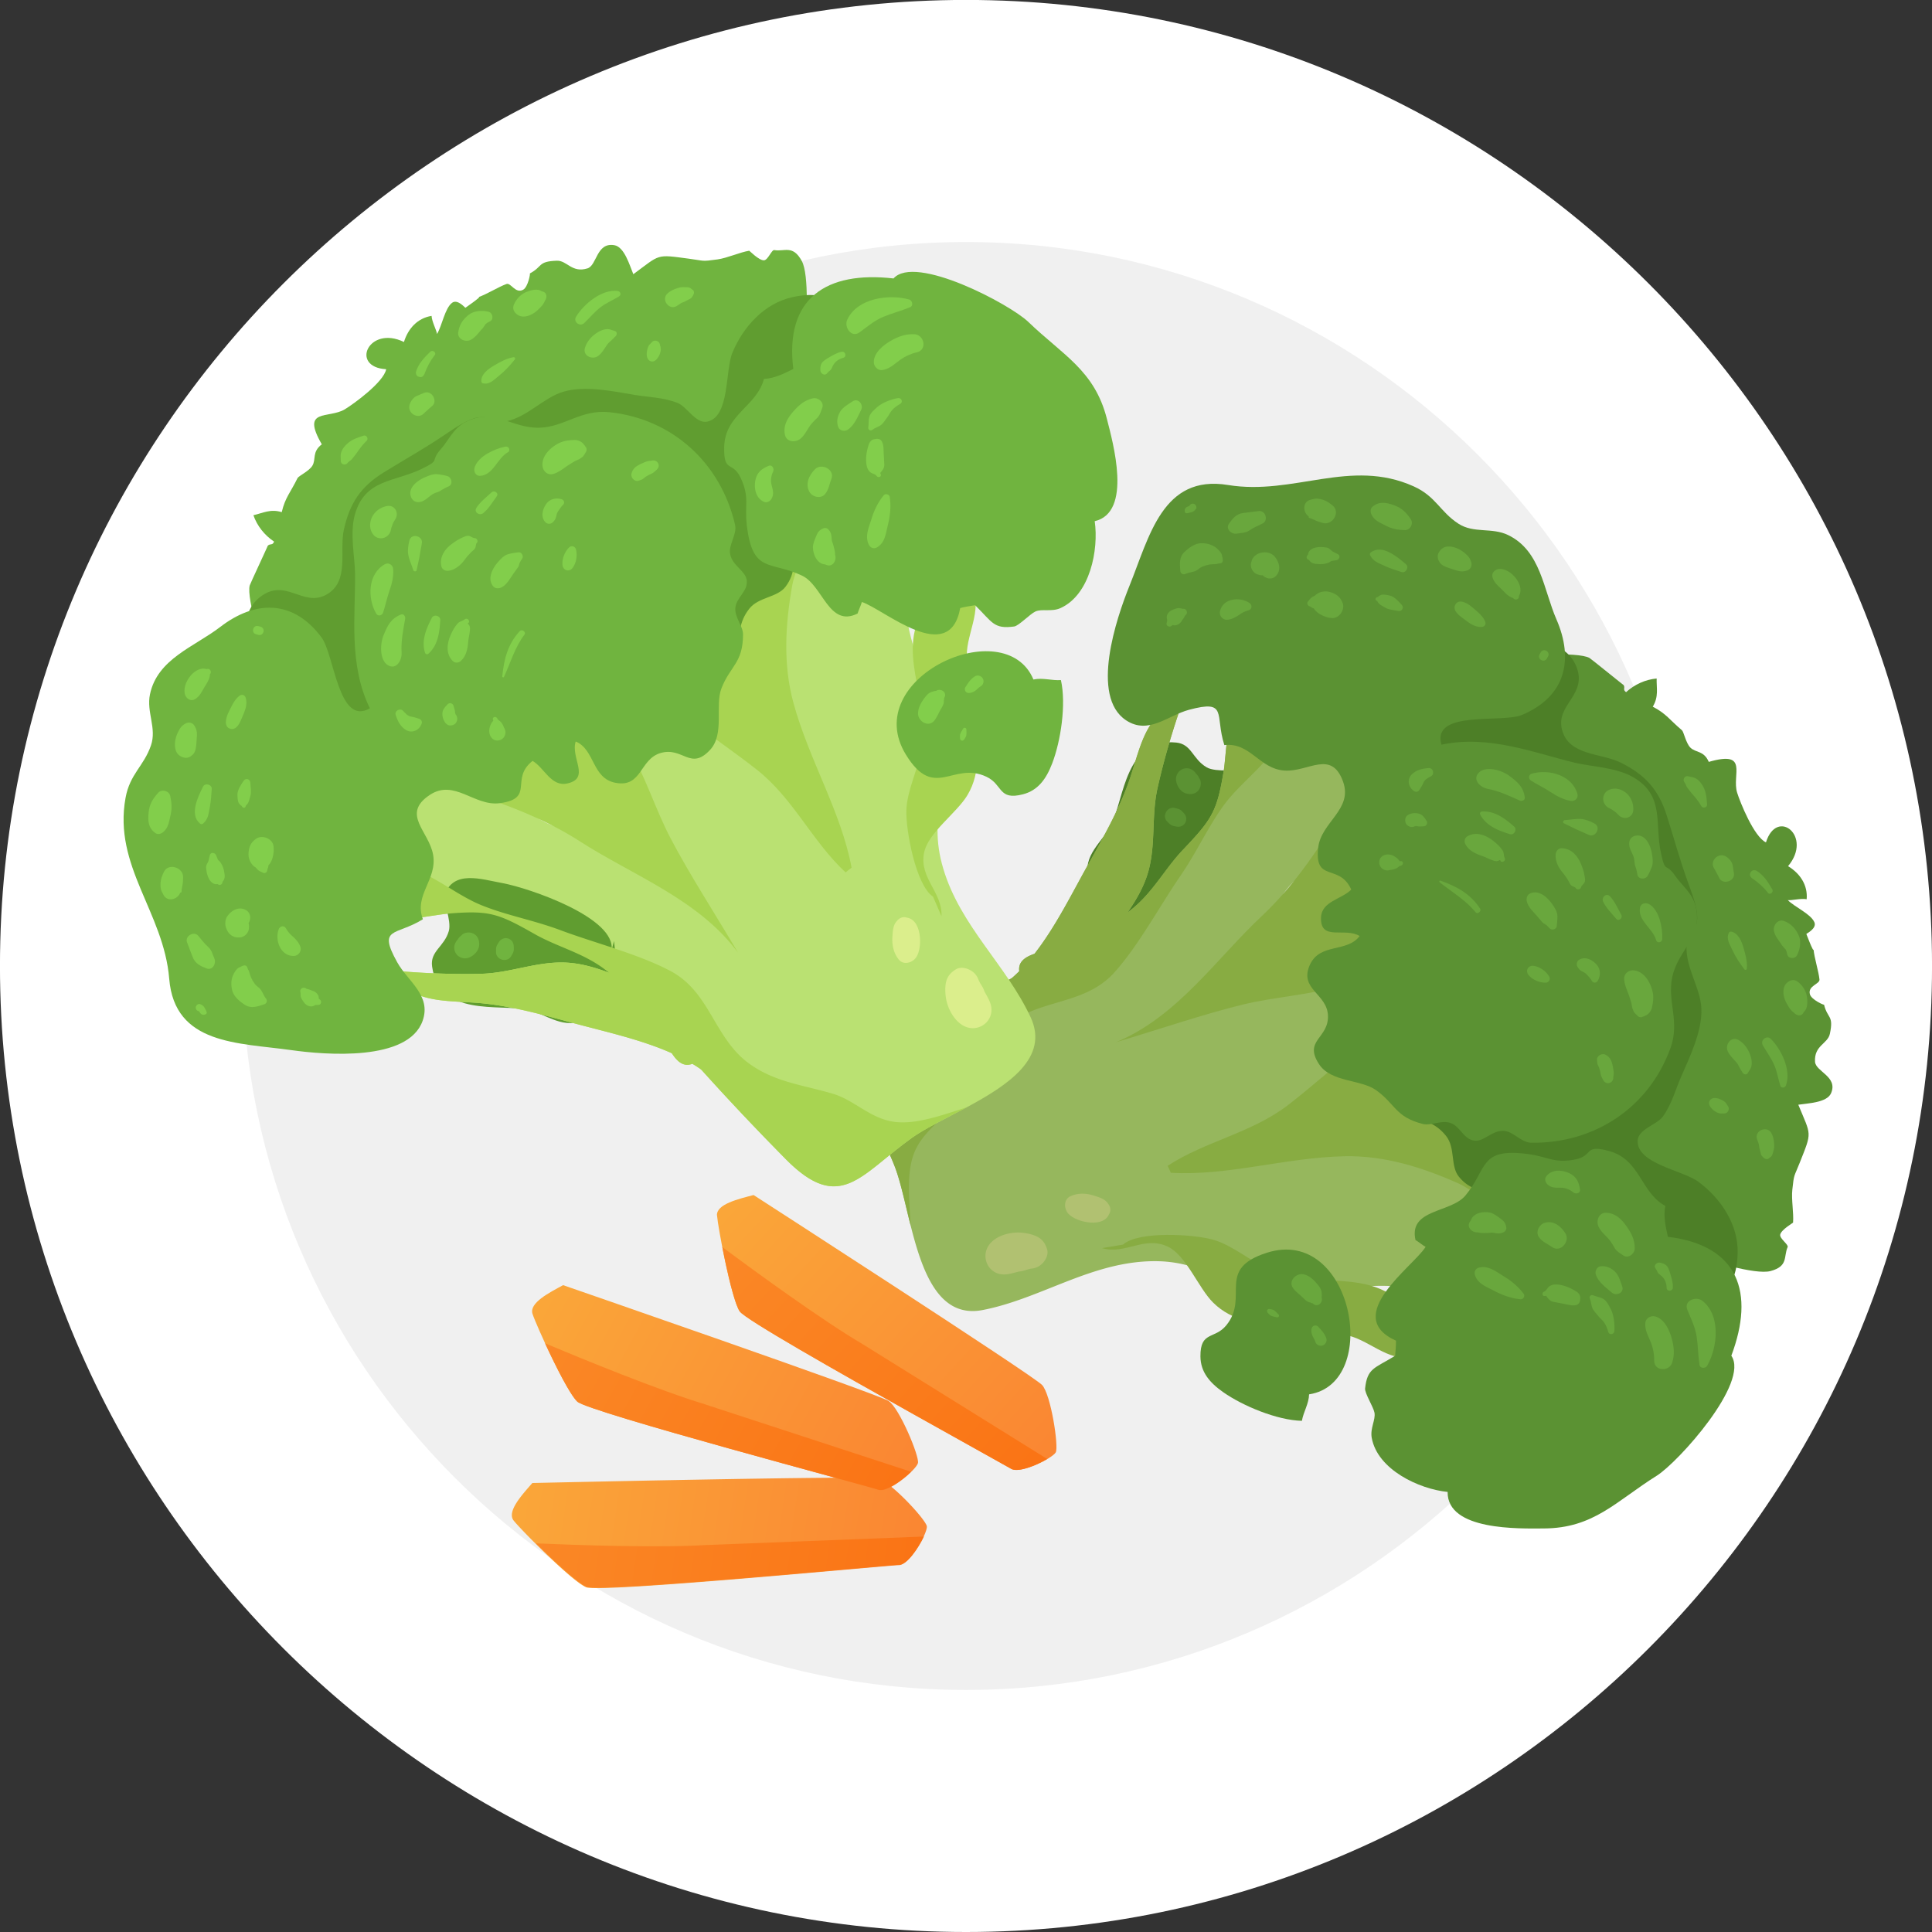 <svg xmlns="http://www.w3.org/2000/svg" xmlns:xlink="http://www.w3.org/1999/xlink" viewBox="0 0 64.118 64.118" height="243" width="243"><rect x="0" y="0" width="64.118" height="64.118" fill="#333333" stroke="none"/><defs><linearGradient gradientTransform="matrix(8.191 1.698 -1.698 8.191 40.613 50.294)" x2="1" id="A" xlink:href="#Ac"><stop offset="0" stop-color="#fa8a28"/><stop offset="1" stop-color="#fa7314"/></linearGradient><linearGradient gradientTransform="matrix(8.833 1.831 -1.831 8.833 40.123 49.691)" x2="1" id="B" xlink:href="#Ac"><stop offset="0" stop-color="#faaa3a"/><stop offset="1" stop-color="#fa8532"/></linearGradient><linearGradient gradientTransform="matrix(8.359 -.303 .303 8.359 38.562 53.822)" x2="1" id="C" xlink:href="#Ac"><stop offset="0" stop-color="#fa8a28"/><stop offset="1" stop-color="#fa7314"/></linearGradient><linearGradient gradientTransform="matrix(9.014 -.327 .327 9.014 37.943 53.353)" x2="1" id="D" xlink:href="#Ac"><stop offset="0" stop-color="#faaa3a"/><stop offset="1" stop-color="#fa8532"/></linearGradient><linearGradient gradientTransform="matrix(7.732 -3.192 3.192 7.732 40.36 57.505)" x2="1" id="E" xlink:href="#Ac"><stop offset="0" stop-color="#fa8a28"/><stop offset="1" stop-color="#fa7314"/></linearGradient><linearGradient gradientTransform="matrix(8.338 -3.442 3.442 8.338 39.617 57.278)" x2="1" id="F" xlink:href="#Ac"><stop offset="0" stop-color="#faaa3a"/><stop offset="1" stop-color="#fa8532"/></linearGradient><path id="G" d="M174.02 807.45c1.517-3.973 3.235-7.94 3.982-12.206-7.54-2.94-1.978-8.78-6.278-13.4-5.082-5.46-12.078-1.764-18.167-2.1-8.923-.49-25.72-9.438-32.045 5.203-1.927 4.46 2.04 6.892 2.114 12.033.048 3.328-4.39 8.88-4.26 10.416.708 8.35 9.617 7.755 16.428 8.33 8.32.703 37.318-1.092 38.225-11.382v3.104"/><path id="H" d="M221.6 769.58c-3.166 2.897-6.912 4.966-11.02 6.446a44.15 44.15 0 0 1-3.063.973c-2.266.64-4.625 1.127-7.035 1.5-10.42 1.614-21.852 1.014-31.63 1.014-10.998 0-21.8.114-32.074-2.018-10.667-2.204-19.162-4.925-27.873 2.846 9.363 1.614 18.82 3.735 27.82 6.414 8.484 2.525 15.375 8.008 23.85 10.12 4.822 1.2 9.674 1.107 14.537.652 4.946-.466 9.902-1.304 14.827-1.552 3.786-.186 8.566 1.293 13.315 2.38 5.794 1.324 11.526 2.07 15.303-1.5 2.814-2.66 2.825-8.123 2.442-13.513-.424-6.042-1.345-11.992.6-13.76"/><path id="I" d="M293.28 786.22c-5.297-5.018-10.72-9.674-13.957-13.667-12.313-15.18-15.282-28.536-35.934-16.576-11.102 6.436-22.245 13.244-32.798 20.052a44.15 44.15 0 0 1-3.063.973c-2.328-1.75-4.707-.6-7.035 1.5-10.42 1.614-21.852 1.014-31.63 1.014-10.998 0-21.8.114-32.074-2.018-10.667-2.204-19.162-4.925-27.873 2.846 9.363 1.614 18.82 3.735 27.82 6.414 8.484 2.525 15.375 8.008 23.85 10.12 4.822 1.2 9.674 1.107 14.537.652a58.06 58.06 0 0 1-2.111.869c-7.666 2.95-15.664 2.7-23.26 4.635-12.664 3.24-15.52 3.518-27.47-.786-5.225-1.883-18.416-9.022-23.797-7.263-6.353 2.1-7.315 8.743-7.035 15.126 4.346 2.452 9.933 3.715 17.04 3.456l-5.173-1.035c9.312 1.097 18.686-4.014 27.956-5.142 8.547-1.034 16.813-.217 25.898-1.066 11.09-1.034 25.432-.786 36.368-3.3 3.807-.88 6.922-2.577 9.725-4.656 6.167-4.594 10.77-11.102 17.745-15.013 1.065-.6 2.183-1.138 3.373-1.593 9.415-3.642 18.5-2.028 27.925-2.297 6.932-.197 13.192-4.46 20.724-3.384 6.58.942 13.357 5.7 20.248 10.15"/><path id="J" d="M270.24 841.6c-1.658 7.36-9.83 9.53-10.4 17.642-.446 6.348 6.615 14.625 8.33 20.87 2.275 8.278-1.16 14.745-3.104 22.532-.902 3.6-.504 7.025-2.07 10.347-1.29 2.74-5.023 5.3-5.945 7.506-2.826 6.763.992 16.323-4.66 22.47-8.237 8.954-9.587-2.143-12.103-9.336-5.746-16.426 8.422-26.394 10.29-43.4.69-6.293-.954-13.52.47-19.632s8.948-21.75 15.053-23.824l4.138-5.173"/><path id="K" d="M85.14 835.54c7.427 2.474 16.754 17.642 22.998 22.974 8.55 7.302 17.342 12.53 28.182 15.57 22.565 6.327 32.714-16.6 46.253-31.173 8.668-9.33 19.455-18.978 29.594-28.84-16.23 12.844-38.137 14.646-56.548 20.507-19.85 6.318-50.46 7.633-70.48.964"/><path id="L" d="M155.42 893.07c-22.186 16.866-5.383 37.3 12.246 49.05 6.422 4.28 20.9 15.723 28.088 9.99 5.617-4.483 2.17-17.257 2.712-23.326 1.093-12.253 3.627-24.485 9.926-35.205 9.348-15.91 23.207-28.773 30.912-44.74-.08-.073-1.35-1.773-1.4-1.917-12.632 6.612-21.7 17.96-35.145 23.637-17.166 7.25-31.734 10.653-47.338 22.513"/><path id="M" d="M48.797 862.16c-3.187 2.367-13.118 18.183-13.094 22.262.003.546 2.277 13.568 2.168 13.37.556 1.003 1.414.355 1.57 1.77-3.41 1.142-6.365 3.32-8.36 6.234 2.664 1.4 4.56 3.355 8.252 3.23-.164 4.718 1.016 6.564 1.966 11.51.14.722 2.92 3.058 3.438 4.923.637 2.295-1.3 4.058 1.084 7.185-9.368 9.28.017 8.13 4.063 12.392 2.145 2.26 9.423 11.248 9.132 15.387-11.17-2.346-8.856 11.882 3.104 9.625.15 4.405 2.15 8.275 6.162 10.083.567-1.736 2.657-3.86 3.104-4.987.856 2.87.24 8.29 1.968 10.57 1.303 1.72 4.346-.465 4.413-.38-.514-.643 4.356 5.136 3.076 4.273 2.182 1.47 5.177 4.71 7.304 6.2 1.203.842 3.488-2.278 5.477-.354 1.263 1.22.856 5.6.674 5.42 3.366 3.14 1.312 4.25 7.063 6.03 3.03.94 5.533-2.55 9.825.2 2.622 1.67.502 8.6 6.162 9.15 3.196.3 6.252-4.84 8.07-7.16 6.58 8.3 5.045 7.8 15.494 9.2 4.893.66 3.808.08 8.533 2.1 2.86 1.22 6.058 3.93 8.826 5.2.067.03 3.698-2.13 5.194-1.68 1.22.38 1.416 3.85 2.282 3.92 3.216.3 5.07 3.16 9.106-1 3.502-3.6 6.3-18.3 8.216-23.65 3.4-9.43-1.46-13.256-.795-21.877.786-10.202 10.22-8.735 13.524-16.582 2.18-5.174-1.015-22.258-2.325-27.903-3.034-13.067-13.442-14.565-23.587-20.466-15.748-9.16-11.14-26.557-25.042-36.21-5.43-3.77-15-5.878-21.52-7.22-11.037-2.27-12.35 2.674-21.67 7.242-5.736 2.812-17 5.855-19.768-2.3-2.9-8.5 11.187-16.012 5.453-24.708-12.33-18.704-26.116 24.684-38.534 9.008"/><path id="N" d="M186.7 954.42c-7.758 15.922-1.054 30.84 3.537 46.41 3.533 11.98-.822 21.86-15.188 14.37-7.955-4.15-12.367-12.9-13.497-21.516-.792-6.025 4.532-19.538-1.966-22.812-3.2-1.61-7.3 2.875-10.397 3.207-4.797.517-9.106-.656-13.454-1.084-6.86-.676-15.79-1.184-21.774-4.897-5.43-3.37-8.617-10.43-14.693-13.52-1.882-.958-5.412.577-9.054-1.25-2.78-1.392-5.937-5.074-8.02-7.498-5.46-6.352-9.966-10.64-15.516-16.582-5.82-6.23-7.658-12.13-7.272-20.406.32-6.84 6.057-15.097.026-20.95-5.976-5.797-13.67 1.967-19.712-6.154-5.053-6.792-.56-16.25 3.936-22.33 6.543-8.846 13.228-16.72 18.887-26.043 6.092-10.038 13.645-16.053 25.58-11.746 15.565 5.62 24.73 25.02 34.245 37.35 5.134 6.653 10.498 11.296 16.247 17.048 7.997 8.003 13.198 17.345 23.05 23.226 10.595 6.325 16.477.687 25.653 5.613-.67 5.13-1.856 8.5.16 13.298 1.818 4.335 7.467 5.613 9.078 9.542 4.014 9.788-5.737 18.277-9.853 26.724"/><path id="O" d="M247.8 1027c13.126-7.18 23.845-9.15 31.48-22.65 3.773-6.665 15.37-25.977 4.712-31.732 3.576-8.23 4.588-22.45-3.163-28.853-2.37-1.95-5.523-1.645-7.265-3.082-1.404-1.157-3.804-5.655-5.153-6.228-5.91-2.508-6.826-.526-13.448 3.202-.94-.394-3.428-1.568-4.242-2.066 1.61-18.665-22.804-6.548-30-6.21-.01-1.214-.308-2.602-.337-3.802-7.452-6.648-12.658 5.538-19.732 6.832-10.718 1.96-15.012-3.566-20.693 10.576-2.395 5.96-1.364 8.62-5.728 13.755-3.887 4.574-5.47-.15-7.47 7.973-2.413 9.812 6.484 14.79 6.39 23.617 3.14 1 5.545 3.217 7.997 5.383-8.432 20.566 1.97 32.166 22.685 35.326 4.5 9.1 37 1.77 43.97-2.04"/><path id="P" d="M129.53 965.74c19.427 3.172 37.518-6.194 46.84-23.513 1.492-2.78-.462-6.626.99-9.358 1.724-3.247 6.013-3.64 7.082-6.422 1.26-3.276-1.896-6.066-1.158-9.328.656-2.9 3.767-4.664 4.444-7.196 2.295-8.58-1.276-10.383-2.09-17.873-.627-5.755 4.747-13.406 1.602-19.42-4.133-7.902-8.407-1.275-14.508-4.92-5.954-3.558-2.74-11.974-11.125-12.665-7.557-.622-8.884 8.31-15.367 9.145-.243-5.362 7.5-9.834.882-13.287-4.55-2.374-8.14 2.848-12.24 3.95-5.434-7.325 3.903-11.034-6.385-15.36-7.383-3.105-15.657 3.707-21.727-3.287-7.023-8.1 2.75-10.89 5.92-17.616 3.354-7.116-2.544-13.62 2.204-20.2-6.8-7.277-13.065-5.894-4.192-15.004 4.73-4.856 13.014-7.14 12.392-15.49-1-13.42-26.274-18.147-37.047-19.505-16.48-2.08-35.388-7.96-42.415 11.458-7.06 19.506-26 29.146-27.855 50.698-.653 7.592 2.895 10.972 3.347 17.823.376 5.694-4.123 9.607-4.463 15.233-.682 11.282 9.444 17.885 15.57 25.947 8.23 10.83 19.526 14.314 31.244 5.15 5.325-4.165 12.337-25.408 20.307-17.336-9.957 11.283-11.912 26.695-15.397 39.1-1.35 4.806-4.96 11.742-4.906 17.786.1 11.557 9.206 12.933 16.32 19.174 5.223 4.58 1.696 2.588 4.146 7.5 1.612 3.233 1.977 7.16 5.166 10.113 7.372 6.828 14.266 1.766 22.758 4.376 7.404 2.276 10.85 8.9 19.662 10.34"/><path id="Q" d="M29.7 855.88l-.424-.257.854.112c-4.257.834-7.033-6.447-4.838-9.477.755-1.043 2.294-1.488 3.282-.423 1.27 1.37 1.367 2.752 1.868 4.468.5 1.68 1.08 3.257.35 4.923v-1.12l.235.446c.44.835-.463 1.85-1.327 1.327"/><path id="R" d="M27.76 837.82c-1.113-1.068-1.382-2.004-1.65-3.497s-.163-3.13.408-4.535c.584-1.437 1.526-2.245 3.11-2.367 1.28-.1 2.125.47 2.784 1.597.668 1.14.378 2.444.177 3.667l-.503 2.497c-.3 1.182-.64 1.798-1.515 2.638-.795.76-2.018.762-2.812 0"/><path id="S" d="M25.17 814.78c-1.143-2.225-1.706-4.18-1.282-6.702.434-2.584 1.104-4.677 3.715-5.653.875-.327 1.764.228 2.246.914 1.253 1.786.9 3.598.84 5.66-.053 2.166-.69 3.887-1.665 5.782-.748 1.453-3.105 1.456-3.853 0"/><path id="T" d="M33.316 791.45c-.22-1.24-.356-2.298-.106-3.546.09-.44.23-.87.372-1.296.302-.905.852-1.362 1.454-2.026 1.816-2 4.687-.28 4.883 2.023.338-.003.4.293.186.886l-.12 1.33c-.043.923-.252 1.74-.467 2.628-.72 2.966-5.64 3.192-6.204 0"/><path id="U" d="M38.11 820.25c-.675-3.44-1.897-9.5 2.094-11.32.355-.16.706-.086.93.244 1.23 1.817.82 3.437.675 5.516-.132 1.9-.524 3.69-.892 5.56-.275 1.393-2.533 1.395-2.806 0"/><path id="V" d="M45.736 800.2l.06-1.747c.03-.547-.447-1.458-.166-2.218.507-1.374 1.03-2.476 2.12-3.48.61-.56 1.605-.972 2.434-.643.222.088.452.086.676.175l-.782.103.375-.188c.81-.405 1.568.398 1.194 1.195l-.18.382v-1.025a3.59 3.59 0 0 1 .198.448l.05.376c-.09-.523-.02-.43.215.28.3 1.09-.303 2.066-.754 3.013-.356.747-1.2 1.753-1.842 2.21-.22.156-.726.37-.83.492l-.873 1.138c-.564.762-1.915.583-1.898-.514"/><path id="W" d="M45.988 772.25l2.962-4.043c1.27-1.697 3.055-2.018 5.046-2.21 2.04-.2 2.568 2.377 1.51 3.643-.92 1.1-1.405 2.258-2.783 2.933-1.368.67-2.632 1.668-3.882 2.532-1.7 1.173-4.028-1.154-2.853-2.854"/><path id="X" d="M61.104 786.7c-2.444.658-4.338-1.197-5.123-3.32-.414-1.118-.15-2.513.472-3.492.364-.572 1-1.297 1.602-1.62a6.22 6.22 0 0 1 .99-.436l.92-.123c1.113.136 1.228.16.345.07.874.103 1.6.28 2.236.926.75.75 1.186 2.037.813 3.077l.068-.613c-.002.625-.16 1.208-.473 1.748-.174.297-.512.7-.78.975.33-.352 1.08-2.08.24-.18l-.056.126c.23-.38.34-.8.33-1.233-.068.567-.19-.905-.06-.32.13.57-.366-.732-.082-.176.347.68.515 1.294.488 2.05-.04 1.172-.773 2.228-1.934 2.54"/><path id="Y" d="M55.03 752.53c.33.01-.08.06.188-.013-.183.05.073-.064.102-.084-.166.115.09-.085.098-.092l.36-.28c.57-.438 1.23-.317 1.733.138.242.22.206.6 0 .823-.17.184-.262.403-.5.565.13-.093-.103.112-.103.112l-.196.227c-.455.53-1.013.75-1.69.835-.605.076-1.116-.565-1.116-1.115 0-.593.507-1.136 1.116-1.116"/><path id="Z" d="M64.937 769.92c-.27-.154-.493-.333-.73-.535-1.063-.903 1.494.776-.188-.21-.845-.495-1.134-1.452-1.38-2.337-.52-1.867-.044-3.832.914-5.466.973-1.658 3.106-2.604 4.85-3.165 2.314-.745 4.034.567 5.817 1.718.733.473.7 1.447 0 1.926-1.09.746-1.58 1.95-2.79 2.544-.768.378-.86.337-1.64.832.257-.22.232-.195-.075.074l-1.193 1.037c.602-.46-.324.405-.422.507.167-.243.142-.203-.074.118l-.553.806c-.423.7-.765 1.466-1.674 1.638.822-.862 1.06-.97.72-.32-.163.243-.334.47-.52.696-.25.3-.74.316-1.058.136"/><path id="a" d="M84.073 766.53c.08-.153.17-.302.266-.446-.338.534.24-.925.195-.847.343-.585.946-1.065 1.462-1.49.982-.806 2.51-1.065 3.46 0 .19.212.934.357 1.22.48.63.272.575 1.3 0 1.59l-.59.31c-.155 1.087-1.374 1.757-2.358 1.795-1.012.04-1.777.352-2.74-.193l1.052.137a2.33 2.33 0 0 0-.439.189c-.982.48-2.1-.505-1.526-1.526"/><path id="b" d="M72.442 783.65c-.327-3.56 2.666-7.945 6.688-6.807 1.34.38 2.033 1.984 1.302 3.2-.674 1.122-2.05 2.043-3.244 2.6-.89.407-1.772.95-2.677 1.875-.794.812-1.978.145-2.07-.858"/><path id="c" d="M58.343 809.02c-1.446-1.648-1.6-3.36-1.06-5.424.46-1.722 2.184-3.51 4.105-3.37l-1.426.385c.432-.233.822-.5 1.233-.777.624-.404 1.195-.347 1.87-.52.712-.182 1.273.45 1.134 1.134-.083.406.08.802-.002 1.23-.017.09-.116.48-.083.62l-.727-1.247c1.933 1.562 1.556 5.28.658 7.23-.95 2.062-4.25 2.388-5.7.735"/><path id="d" d="M49.817 825.33c-.44-1.332-1.16-3.276-.726-4.685.234-.76.52-1.84 1.097-2.416.23-.23.607-.468.925-.556.872-.24-.326.353.403-.294.366-.325 1-.12.994.412-.01.257-.007.513.014.77l-.456-.795c1.2.616.952 2.31 1.006 3.418.064 1.3-.697 2.918-1.105 4.146-.354 1.06-1.8 1.063-2.152 0"/><path id="e" d="M41.6 850.46c-1.266-1.733-1.51-3.918-1.917-5.97-.28-1.412-.41-4.656 1.888-4.656 2.05 0 2.384 2.62 2.57 4.053.292 2.23.8 4.574-.532 6.573-.515.773-1.485.72-2 0"/><path id="f" d="M41.58 870.3l.766.001c1.687.02 1.687 2.598 0 2.617l-.766.001c-1.69 0-1.69-2.62 0-2.62"/><path id="g" d="M70.264 919.38c-1.446-.775-2.516-1.898-3.13-3.418-.664-1.64-.552-3.79.532-5.245.86-1.15 2.082-1.857 3.563-1.45 1.354.373 2.316 1.64 2.316 3.043l-.04 1.082c-.001.123.157 1.452.045.802l.144.95c.02.13.36 1.09.154.65 1.086 2.338-1.147 4.9-3.583 3.584"/><path id="h" d="M74.5 901.8c-4.31-4.287-2.5-11.582 1.446-15.508.753-.75 1.927-.166 1.987.823.145 2.38-.05 4.738.134 7.114.18 2.35.106 4.58-.648 6.8-.416 1.225-1.945 1.738-2.918.77"/><path id="i" d="M79.944 910.9c.057-1.463.2-2.957.815-4.298.722-1.55 1.864-2.807 2.782-4.248.264-.415 1.045-.29.994.27l-.205 3.88-.4 4.397c-.014 2.57-4.076 2.56-3.977 0"/><path id="j" d="M83.463 888.04c-2.75-2.1-3.118-4.36-3.547-7.708-.35-2.74.78-7.746 3.772-8.57 2.946-.81 3.832 2.66 3.065 4.902-1.116 3.26-1.395 7.073-1.684 10.453-.06.706-.9 1.46-1.606.922"/><path id="k" d="M90.072 857.46c1.08-1.673 2.376-3.127 4.36-3.675 2.21-.6 4.085 1.198 4.136 3.326.015.635-.52 1.08-1.115 1.115-.955.058-1.813.107-2.76-.004-.954-.11-1.998.632-2.763 1.096-1.14.69-2.606-.702-1.858-1.858"/><path id="l" d="M92.992 889.56c-.78-3.664-1.367-7.698.812-11.04a.64.64 0 0 1 1.089 0c2.18 3.34 1.59 7.375.812 11.04-.287 1.346-2.426 1.346-2.712 0"/><path id="m" d="M99.276 916.97c-.534-.173-1.423.36-2.092.176-.624-.172-1.066-.6-1.56-.998-1.016-.798-1.876-1.79-2.677-2.796-1.734-2.18-2.66-4.956-1.3-7.56.52-1.003 1.735-1.122 2.654-.696 1.855.858 3.13 2.742 3.823 4.627.36.978.808 1.888 1.335 2.786.3.5.7.926.86 1.512.094.343-.165 1.373.006 1.597.5.653-.324 1.586-1.04 1.353"/><path id="n" d="M86.07 933.35c-1.043.005-2.054-.105-3.087-.248-1.296-.18-2.51-1.146-3.512-1.928-1.887-1.47-4.343-4.497-2.654-6.953.602-.874 1.562-1.354 2.63-1.07 1.83.487 2.567 2.384 3.784 3.656.594.62 1.454.987 2.014 1.614a16.55 16.55 0 0 0 2.06 1.948c1.248.992.16 2.975-1.234 2.98"/><path id="o" d="M101.1 946.93c-1.824-.903-3.34-2.082-4.788-3.5-1.353-1.327-2.92-3.636-2.725-5.614.11-1.1 1.072-2.12 2.272-1.73 3.943 1.283 3.734 6.72 6.417 9.322.825.8-.218 1.997-1.175 1.523"/><path id="p" d="M100.7 932.12c-1.157-1.887-2.657-3.792-3.31-5.917-.482-1.567 1.625-2.223 2.48-1.046 1.282 1.766 1.9 4.156 2.692 6.18.44 1.107-1.28 1.733-1.86.784"/><path id="q" d="M113.66 916.3c-.98-.4-2.015-.852-2.926-1.386-1.218-.714-1.96-2.194-2.542-3.416-1.08-2.27-1.823-5.854.674-7.5.595-.4 1.408-.335 2.007 0 1.683.942 2.308 3.44 2.872 5.15l1.002 2.672c.18.528.03 1.04.143 1.574.093.44.234.863.38 1.286.307.88-.697 1.985-1.61 1.61"/><path id="r" d="M102.9 891.7c-.478-.697-1.233-.82-1.68-1.685-.664-1.286-.957-2.602-1.18-4.026-.443-2.836.013-6.1 2.707-7.66.88-.508 1.92-.176 2.455.644 1.22 1.867 1.068 4.214.655 6.32-.228 1.162-.193 2.343-.41 3.5-.03.434-.15.842-.355 1.223l-.35.454c-.525.168-.597.43-.216.8-.114.85-1.103 1.204-1.627.44"/><path id="s" d="M104.77 864.92c-.5-.958-1.05-1.896-.853-3.018.175-.997.717-1.9 1.466-2.572.52-.467 1.317-.798 2.022-.534.907.34 1.455.896 1.518 1.886.038.588-.183 1.17-.6 1.587l-.3.23c-.084.075-.164.155-.238.24.39-.417-.156.466.055-.085l-.36.923c-.22.457-.552.9-.794 1.343-.387.726-1.54.727-1.926 0"/><path id="t" d="M120.45 892.75c-2.55-4.965-2.438-9.67-1.554-15.028.046-.28.515-.28.56 0 .776 4.67.883 9.928 2.677 14.318.398.972-1.212 1.628-1.684.7"/><path id="u" d="M119.63 864a2.4 2.4 0 0 0 .213-.355c.075.233.072.255-.01.067-.163-.337-.352-.662-.416-1.034-.17-.984-.212-1.88.175-2.82.606-1.473 2.16-2.4 3.692-1.502 1.415.83 1.633 2.785.508 3.948-.18.202-.193.2-.035-.006l-.634.815c-.255.284-.664.664-.988.85-.293.168-.613.3-.93.41-.394.047-.412.054-.055.02-.13.166-.292.3-.456.43-.56.45-1.524-.13-1.066-.823"/><path id="v" d="M125.06 953.5c.4-.522.368-.5-.066.07-.293.243-.602.465-.928.664-.702.466-1.943.56-2.744.324-1.553-.458-3.17-1.09-4.395-2.178-2.17-1.928-4.208-5.16-3.144-8.172.557-1.58 2.342-2.516 3.89-1.583 1.735 1.045 2.874 2.904 4.15 4.228.62.643 1.22 1.384 1.94 1.918.58.43.934.865 1.36 1.438a4.59 4.59 0 0 1 .435 1.232c.103.73.105.775.007.135.378.664.164 1.538-.504 1.925"/><path id="w" d="M122.28 935.73c-1.82.082-3.585-.86-4.25-2.633-.725-1.934-.677-4.434 1.24-5.593.75-.453 1.78-.176 2.215.58.364.637.585 1.194.55 1.944-.028.6-.07 1.06.102 1.638.258.872.544 1.742 1.022 2.53.416.687-.13 1.5-.88 1.533"/><path id="x" d="M128.44 921.9c-.97-1.6-1.26-4.102-.552-5.86.647-1.613 2.635-1.613 3.282 0 .707 1.76.418 4.27-.552 5.86-.498.816-1.68.816-2.178 0"/><path id="y" d="M146.3 954.72c-.34-.166-.578-.207-1.176-.483-.59-.272-1.144-.772-1.65-1.175-.493-.392-.95-.81-1.366-1.283-.693-.8-.953-1.54-.982-2.58-.035-1.303 1.63-2.423 2.774-1.59l.55.364c.48.3.747.74 1.057 1.185.088.127.64.685.925.95.36.336.796.62 1.1 1a8.55 8.55 0 0 1 .949 1.425c.782 1.467-.758 2.892-2.2 2.2"/><path id="z" d="M99.52 996.5c-.18-.01-.36-.027-.54-.055l1.033-.28c-1.63 1.09-3.334.157-4.767-.772-1.797-1.166-2.972-3.205-3.196-5.298-.21-1.95 1.956-3.07 3.59-2.735 1.675.345 3.145 1.746 4.012 3.183.8 1.324 1.72 2.807 1.3 4.4l-.206-1.577.042.07c.86 1.095.473 3.193-1.27 3.064"/><path id="AA" d="M85.036 986.02c-2.034-.048-4.42-.844-5.653-2.477-1.436-1.905-2.107-3.92-1.736-6.29.318-2.03 3.03-2.33 4.31-1.138 1.138 1.06 1.625 2.33 2.266 3.693l.375.687c.016.028.888 2.332.304 1.14.316.646.748 1.118 1.3 1.572 1.135.933.186 2.847-1.166 2.814"/><path id="AB" d="M70.832 969.3c-1.296-2.208-2.606-4.533-2.663-7.146-.012-.558.42-1.21.997-1.31.258-.045.465-.04.722 0 .627.094.943.76.997 1.31.227 2.336.636 4.304 1.543 6.474.4.934-1.11 1.5-1.596.672"/><path id="AC" d="M96.197 974.4c-2.088-.98-3.583-2.51-5.19-4.138-1.418-1.437-3.168-3.655-2.44-5.718.09-.258.315-.477.608-.463 2.183.103 3.02 1.966 4.21 3.575 1.388 1.88 2.47 4.02 3.41 6.147.18.405-.184.8-.597.597"/><path id="AD" d="M72.406 956.5l-2.172-1.7c-.836-.77-1.306-2.08-1.302-3.204.01-2.64 3.693-3.722 5.012-1.358.084.15.525.815.054.215.287.366.555.708.774 1.115.29.54.662 1.04 1.017 1.538 1.416 1.992-1.393 4.804-3.384 3.384"/><path id="AE" d="M57.645 938.65c-1.614-1.092-3.2-2.053-4.274-3.798-.506-.83-.894-1.626-1.035-2.594-.185-1.273.23-1.862.538-3.032s1.88-1.048 2.245 0c.182.524.733.908.965 1.452l.864 2.056c.525 1.505 1.168 3.236 2.025 4.59.51.803-.516 1.875-1.327 1.327"/><path id="AF" d="M122.04 1002.8c-4.913-.8-9.016-6.617-10.34-11.14-.525-1.79 2.02-2.806 2.96-1.248 1.28 2.117 2.244 4.366 3.793 6.322 1.32 1.666 3.033 2.988 4.483 4.526.675.72-.015 1.68-.897 1.54"/><path id="AG" d="M124.35 990.56c-.685-.036-1.44.182-2.275-.07-1-.298-1.752-.88-2.472-1.6-1.528-1.526-2.617-3.61-2.697-5.782-.1-2.736 3.363-3.185 4.736-1.283.858 1.19 1.19 2.67 1.682 4.03.42 1.157 1.428 2.036 1.735 3.236l-.525-.683.33.254c.72.556.612 1.96-.514 1.898"/><path id="AH" d="M136.55 990.28l-.222-.43c.25.484-.444-.858-.417-.776-.198-.608-.177-1.328-.12-1.964.1-1.143.632-2.72 2.015-2.72 1.232 0 1.654 1.2 1.944 2.185.17.58.21 1.7.02 2.29-.13.404-.266.77-.574 1.08.233-.235-.094.262-.134.338-.488.95-2.023.95-2.512 0"/><path id="AI" d="M144.32 1009.3l-.65.28c-.452.12-.864.03-1.304-.07-.654-.16-1.415-.32-2-.66-1.208-.7-2.412-1.58-3.154-2.8-1.44-2.35 1.937-5 3.827-2.95l.99 1.13c.36.36.795.6 1.162.95l1.09 1.03a2.01 2.01 0 0 1 .521.58c-.025-.04.514 1.38.216.8.3.62.09 1.57-.696 1.7"/><path id="AJ" d="M210.23 1024c-6.578.04-15.715-3.85-16.924-11.14-.407-2.45 2.762-5.23 4.735-2.76 1.868 2.34 3.486 4.77 5.9 6.63 2.333 1.8 4.88 3.23 7.215 5.04.95.74.1 2.23-.926 2.23"/><path id="AK" d="M194.22 1002.8c-1.405-.7-2.535-1.93-3.614-3.046-.53-.55-1.235-1.322-1.44-2.073-.193-.702.008-1.578.237-2.25.3-.88 1.76-1.336 2.216-.29.19.438.45.81.73 1.197.315.438.308 1.23.447 1.75.36 1.343 1.213 2.342 2.405 3.032 1.09.64.13 2.24-.98 1.68"/><path id="AL" d="M214.64 1014c-2.57-.53-4.593-1.96-6.437-3.78-1.94-1.9-4.243-5.03-3.464-7.9.328-1.22 1.782-2.2 3.042-1.73 2.156.8 3.31 2.9 4.72 4.62 1.187 1.44 2.7 2.7 4.345 3.57 2.995 1.6.85 5.87-2.205 5.23"/><path id="AM" d="M189.35 986.47c-2.343-1.284-3.536-3.09-4.706-5.452-1.236-2.496-1.974-5.108-.662-7.714 1.063-2.11 3.772-1.585 4.95 0s1.32 3.69 2.15 5.46c.37.8.82 1.543 1.265 2.294.57.962.535 2.236.652 3.32.21 1.923-2.185 2.895-3.65 2.093"/><path id="AN" d="M214.9 993.5c-1.876-.9-4.353-2.623-5.475-4.4-.647-1.024-1.566-2.29-1.573-3.556-.006-1.154.434-2.108.554-3.23.083-.78.98-1.04 1.446-.39.557.777 1.397 1.226 2.032 1.95.728.832.96 1.982 1.388 2.977.36.836.442 1.692.836 2.507.476.99 1.203 1.84 1.968 2.617.807.82-.21 1.987-1.176 1.524"/><path id="AO" d="M195.82 965.38c-1.28-2.274-1.823-5.233.228-7.263 1.303-1.288 3.966-1.206 4.813.62.794 1.714.476 3.296.675 5.094.347 3.128-4.304 4.057-5.716 1.55"/><path id="AP" d="M201.6 988.85c-1.068-1.212-2.478-2.566-2.92-4.17-.46-1.673-.294-3.492.782-4.85.673-.847 2.19-.748 2.88 0 1.737 1.88 2.005 4.734 2.5 7.133.364 1.765-1.867 3.448-3.243 1.887"/><path id="AQ" d="M181.68 962.66c-1.883-1.42-3-2.965-2.846-5.414.166-2.632 1.69-5.522 4.493-5.8.85-.085 1.584.644 1.824 1.388.55 1.7-.288 2.9-1.086 4.337-.705 1.27-.87 2.697-.604 4.12.17.914-.84 2.08-1.78 1.37"/><path id="AR" d="M203.26 948.42c-1.242-.947-1.473-1.683-1.65-3.2-.12-1.04-.324-2.416-.037-3.438.634-2.25 2.914-4.964 5.515-3.98h-1.387c.47-.095.944-.158 1.42-.202 2.193-.204 2.725 2.53 1.612 3.89.1-.137.07-.09-.087.144l.263-2.01c.297 1.87-.6 3.086-1.467 4.633-.43.767-.607.623-.934 1.626-.387 1.186-.67 1.81-1.732 2.537-.395.27-1.127.3-1.518 0"/><path id="AS" d="M218.58 963.2c-1.1-2.493-1.63-5.087-1.726-7.806-.1-2.85-.757-6.278 1.49-8.443a1.72 1.72 0 0 1 2.401 0c2.064 2 1.58 4.806 1.514 7.445-.078 3.085-.498 5.965-1.75 8.804-.323.73-1.604.73-1.927 0"/><path id="AT" d="M211.56 979.42l-.438-.204c-.764-.356-1.152-1.275-1.183-2.063-.075-1.9.048-3.765.712-5.558.367-.992.85-1.924 1.8-2.48.82-.48 1.72-.16 2.468-.743.56-.437 1.53.124 1.066.822a6.67 6.67 0 0 0-.487.796v-.84c.46 1.065 1.17 2.144.707 3.413l-1.044 3.153c-.522 1.554-1.14 4.85-3.6 3.704"/><path id="AU" d="M246.42 887.14c-20.41 19.148 18.023 51.095 32.1 32.98 2.63 1.38 5.61 1.123 8.294 2.07 3.63-6.87 4.93-18.392 4.172-25.764-.53-5.14-2.06-9.22-6.262-11.61-6.93-3.947-6.72 1.29-12.366 2.296-11.374 2.027-13.626-11.524-25.94.03"/><path id="AV" d="M250.15 908.66l-.486-.66 1.1.845c.36.037.182.01-.537-.077-.473-.13-.76-.396-1.162-.63-.968-.567-1.377-1.56-1.768-2.545-.64-1.608-1.123-3.598-.567-5.274.728-2.194 4.206-3.166 5.36-.7.65 1.39.697 2.878 1.14 4.338.24.79.405 1.576.205 2.402-.06-.248-.093-.033-.097.644.023-.085-.797 1.68-.498.998l.186-1.418.226.77c.585 1.972-2.02 2.77-3.102 1.308"/><path id="AW" d="M260.7 916.32c-.523-.605-.918-1.23-1.243-1.958-.304-.68-.476-1.393-.726-2.093-.143-.4.023-.89.312-1.18.422-.423.958-.406 1.47-.2.69.292 1.264.794 1.694 1.408.375.536.596 1.053 1.032 1.474.703.68.683 1.855 0 2.538-.654.654-1.897.74-2.538 0"/><path id="AX" d="M261.45 899.67c-.157-.65-.598-1.645-.408-2.306.138-.483.235-1.425.922-1.425s.784.942.923 1.425c.2.66-.252 1.657-.408 2.306-.123.5-.906.5-1.03 0"/><path id="AY" d="M127.76 796.67c-.057-.12-.12-.228-.194-.34l.534.69c-.05-.068-.104-.133-.16-.195a3.51 3.51 0 0 1-.906-1.554c-.088-.2-.14-.432-.226-.644l.346.82-.208-.435c-.708-1.342-.576-2.965.525-4.065 1.32-1.32 3.415-1.254 4.744 0 1.363 1.285 2.162 3.087 1.485 4.944-.397 1.1-1.11 1.95-2.27 2.27-1.306.36-3.06-.2-3.67-1.493"/><path id="AZ" d="M139.56 797.76c-.168-.533-.377-1.07-.377-1.64 0-.52.182-1.065.31-1.57.612-2.433 4.293-2.433 4.906 0 .127.504.31 1.05.31 1.57 0 .57-.2 1.107-.377 1.64-.33 1.056-1.255 1.816-2.385 1.816s-2.055-.76-2.385-1.816"/><path id="Aa" d="M278.84 826.78c-1.725-1.878-2.16-3.567-1.668-6.063.194-.984.52-1.935.892-2.863 1.276-3.177 4.323-6.55 7.78-7.337 4.908-1.116 8.963 3.902 6.47 8.418-.702 1.273-1.707 2.188-2.682 3.225l-.355.404c.612-.827.39-.547-.664.84-.355.383-.737.723-1.117 1.082-.362.343-.692.72-1.02 1.094l.223-.313a5.29 5.29 0 0 1-1.889 1.89c-1.705 1-4.518 1.207-5.97-.376"/><path id="Ab" d="M257.04 834.6l.03-.212.794 3.004c-1.642-1.814-1.092-3.89-.66-6.036.494-2.455 1.714-4.806 3.75-6.248 1.936-1.372 4.344.135 5.036 2.048 1.297 3.586-1.615 12.675-6.765 11.03h1.642l-.2.054c-2.38.673-3.95-1.506-3.64-3.64"/><linearGradient id="Ac" gradientUnits="userSpaceOnUse"/></defs><g transform="translate(-15.458 2.585)"><g fill-rule="evenodd"><path d="M47.517 61.533c17.657 0 32.06-14.402 32.06-32.06s-14.402-32.06-32.06-32.06-32.06 14.402-32.06 32.06 14.402 32.06 32.06 32.06" fill="#fff"/><path d="M47.517 53.5c13.233 0 24.027-10.793 24.027-24.027S60.75 5.447 47.517 5.447 23.5 16.24 23.5 29.474 34.284 53.5 47.517 53.5" fill="#f0f0f0"/></g><g transform="matrix(-.052 .093 .093 .052 -12.185 -30.059)"><use xlink:href="#G" fill="#4d7f27"/><g fill="#96b75d"><path d="M293.28 786.22c-5.297-5.018-10.72-9.674-13.957-13.667-12.313-15.18-15.282-28.536-35.934-16.576-11.102 6.436-22.245 13.244-32.798 20.052l-2.4 1.542a5.32 5.32 0 0 0-.662-.569c-2.328-1.75-4.707-.6-7.035 1.5-2.742 2.462-5.422 6.27-7.853 8.256-5.05 4.13-11.475 8.143-17.517 10.77a58.06 58.06 0 0 1-2.111.869c-7.666 2.95-15.664 2.7-23.26 4.635-12.664 3.24-15.52 3.518-27.47-.786-5.225-1.883-18.416-9.022-23.797-7.263-6.353 2.1-7.315 8.743-7.035 15.126.145 3.177.6 6.28.828 8.722 1.852 18.5 10.47 32.21 32.074 25.867 8.742-2.577 18.79-10.067 28.235-6.912 33.688 11.226-19.896 43.207-19.958 56.575-.062 16.316 24.738 19.855 36.233 13.833 2.214 4.998 4.853 10.357 7.19 15.137 2.225 4.522 4.356 15.106 7.512 18.396 7.51 7.822 35.892 12.002 44.303 4.718 4.75-4.107 5.256-12.695 7.657-18.18 4.314-9.818 11.764-17.9 16.12-27.676l4.335-10.057c2.224-5.008 3.02-5.587 3.91-11.692 1.324-9.125 2.183-15.023 6.984-22.793 9.787-15.84 26.787-23.807 38.334-37.475 9.01-10.657-1.232-22.245-11.93-32.354"/><use xlink:href="#H"/></g><g fill="#88ac42"><use xlink:href="#I"/><use xlink:href="#J"/><use xlink:href="#K"/><use xlink:href="#L"/></g><use xlink:href="#M" fill="#5b9233"/><use xlink:href="#N" fill="#4d7f27"/><g fill="#5b9233"><use xlink:href="#O"/><use xlink:href="#P"/></g><g fill="#69a73d"><use xlink:href="#Q"/><use xlink:href="#R"/><use xlink:href="#S"/><use xlink:href="#T"/><use xlink:href="#U"/><use xlink:href="#V"/><use xlink:href="#W"/><use xlink:href="#X"/><use xlink:href="#Y"/><use xlink:href="#Z"/><use xlink:href="#a"/><use xlink:href="#b"/><use xlink:href="#c"/><use xlink:href="#d"/><use xlink:href="#e"/><use xlink:href="#f"/><use xlink:href="#g"/><use xlink:href="#h"/><use xlink:href="#i"/><use xlink:href="#j"/><use xlink:href="#k"/><use xlink:href="#l"/><use xlink:href="#m"/><use xlink:href="#n"/><use xlink:href="#o"/><use xlink:href="#p"/><use xlink:href="#q"/><use xlink:href="#r"/><use xlink:href="#s"/><use xlink:href="#t"/><use xlink:href="#u"/><use xlink:href="#v"/><use xlink:href="#w"/><use xlink:href="#x"/><use xlink:href="#y"/><use xlink:href="#z"/><use xlink:href="#AA"/><use xlink:href="#AB"/><use xlink:href="#AC"/><use xlink:href="#AD"/><use xlink:href="#AE"/><use xlink:href="#AF"/><use xlink:href="#AG"/><use xlink:href="#AH"/><use xlink:href="#AI"/><use xlink:href="#AJ"/><use xlink:href="#AK"/><use xlink:href="#AL"/><use xlink:href="#AM"/><use xlink:href="#AN"/><use xlink:href="#AO"/><use xlink:href="#AP"/><use xlink:href="#AQ"/><use xlink:href="#AR"/><use xlink:href="#AS"/><use xlink:href="#AT"/></g><use xlink:href="#AU" fill="#5b9233"/><g fill="#69a73d"><use xlink:href="#AV"/><use xlink:href="#AW"/><use xlink:href="#AX"/></g><g fill="#5b9233"><use xlink:href="#AY"/><use xlink:href="#AZ"/></g><g fill="#b1c171"><use xlink:href="#Aa"/><use xlink:href="#Ab"/></g></g><g transform="matrix(.103 .028 .028 -.103 -4.696 106.94)"><path d="M293.28 786.22c-5.297-5.018-10.72-9.673-13.957-13.667-12.313-15.178-15.282-28.536-35.934-16.576-11.102 6.436-22.245 13.245-32.798 20.053l-2.4 1.542c-.217-.22-.445-.414-.662-.57-2.328-1.75-4.707-.6-7.035 1.5-2.742 2.463-5.422 6.27-7.853 8.256-5.05 4.13-11.475 8.143-17.517 10.772-.714.3-1.418.6-2.11.87-7.666 2.95-15.664 2.7-23.26 4.635-12.664 3.24-15.52 3.518-27.47-.786-5.225-1.882-18.416-9.022-23.797-7.263-6.353 2.1-7.315 8.743-7.036 15.126.145 3.177.6 6.28.828 8.722 1.852 18.5 10.47 32.21 32.074 25.868 8.742-2.577 18.79-10.067 28.235-6.912 33.688 11.226-19.896 43.207-19.958 56.575-.062 16.316 24.738 19.854 36.233 13.832 2.214 5 4.853 10.357 7.19 15.137 2.225 4.522 4.356 15.106 7.512 18.396 7.51 7.822 35.892 12.003 44.303 4.718 4.75-4.107 5.256-12.696 7.657-18.18 4.314-9.818 11.764-17.9 16.12-27.676l4.335-10.057c2.224-5.008 3.02-5.587 3.91-11.692 1.324-9.125 2.183-15.023 6.984-22.793 9.787-15.842 26.787-23.807 38.334-37.475 9.01-10.657-1.232-22.245-11.93-32.354" fill="#bae172"/><use xlink:href="#G" fill="#609d30"/><use xlink:href="#H" fill="#bae172"/><g fill="#a8d451"><use xlink:href="#I"/><use xlink:href="#J"/><use xlink:href="#K"/><use xlink:href="#L"/></g><use xlink:href="#M" fill="#70b43f"/><use xlink:href="#N" fill="#609d30"/><g fill="#70b43f"><use xlink:href="#O"/><use xlink:href="#P"/></g><g fill="#82ce4b"><use xlink:href="#Q"/><use xlink:href="#R"/><use xlink:href="#S"/><use xlink:href="#T"/><use xlink:href="#U"/><use xlink:href="#V"/><use xlink:href="#W"/><use xlink:href="#X"/><use xlink:href="#Y"/><use xlink:href="#Z"/><use xlink:href="#a"/><use xlink:href="#b"/><use xlink:href="#c"/><use xlink:href="#d"/><use xlink:href="#e"/><use xlink:href="#f"/><use xlink:href="#g"/><use xlink:href="#h"/><use xlink:href="#i"/><use xlink:href="#j"/><use xlink:href="#k"/><use xlink:href="#l"/><use xlink:href="#m"/><use xlink:href="#n"/><use xlink:href="#o"/><use xlink:href="#p"/><use xlink:href="#q"/><use xlink:href="#r"/><use xlink:href="#s"/><use xlink:href="#t"/><use xlink:href="#u"/><use xlink:href="#v"/><use xlink:href="#w"/><use xlink:href="#x"/><use xlink:href="#y"/><use xlink:href="#z"/><use xlink:href="#AA"/><use xlink:href="#AB"/><use xlink:href="#AC"/><use xlink:href="#AD"/><use xlink:href="#AE"/><use xlink:href="#AF"/><use xlink:href="#AG"/><use xlink:href="#AH"/><use xlink:href="#AI"/><use xlink:href="#AJ"/><use xlink:href="#AK"/><use xlink:href="#AL"/><use xlink:href="#AM"/><use xlink:href="#AN"/><use xlink:href="#AO"/><use xlink:href="#AP"/><use xlink:href="#AQ"/><use xlink:href="#AR"/><use xlink:href="#AS"/><use xlink:href="#AT"/></g><use xlink:href="#AU" fill="#70b43f"/><g fill="#82ce4b"><use xlink:href="#AV"/><use xlink:href="#AW"/><use xlink:href="#AX"/></g><g fill="#70b43f"><use xlink:href="#AY"/><use xlink:href="#AZ"/></g><g fill="#dbee8c"><use xlink:href="#Aa"/><use xlink:href="#Ab"/></g></g><g transform="matrix(1.476 .889 -.889 1.476 23.545 -72.805)"><path d="M46.18 53c-.236.078-5.653 3.51-5.653 3.51-.053.298-.142.727.064.805s1.567.424 1.86.38 4.762-3.36 4.94-3.472.153-.815.076-.917c-.068-.09-.833-.318-1.175-.318a.37.37 0 0 0-.113.013" fill="url(#F)"/><path d="M44.04 55.786c-.755.525-2.153 1.302-2.852 1.683.476.117 1.08.243 1.266.215.295-.045 4.762-3.36 4.94-3.472.128-.08.15-.462.125-.71l-3.478 2.285" fill="url(#E)"/><path d="M39.068 52.94c-.153.26-.386.632-.22.777s1.322.942 1.613 1.003 5.633-1.495 5.84-1.537.428-.71.39-.834-.853-.724-1.102-.733h-.003c-.286 0-6.518 1.324-6.518 1.324" fill="url(#D)"/><path d="M42.608 53.492c-.9.23-2.472.472-3.26.587.405.275.93.604 1.112.642.293.06 5.634-1.495 5.84-1.537.147-.03.3-.38.364-.623l-4.055.932" fill="url(#C)"/><path d="M40.915 50.26c.127.18 1.06 1.23 1.327 1.358.162.077 2.218.023 3.888-.03l2.15-.07c.21.008.585-.59.578-.716s-.655-.906-.895-.975-6.648-.267-6.648-.267c-.21.216-.526.522-.4.702" fill="url(#B)"/><path d="M42.243 51.617c.162.077 2.218.023 3.888-.03l2.15-.07c.15.006.383-.298.502-.52l-4.16-.06c-.92.01-2.513-.13-3.306-.207.328.364.758.808.926.888" fill="url(#A)"/></g></g></svg>